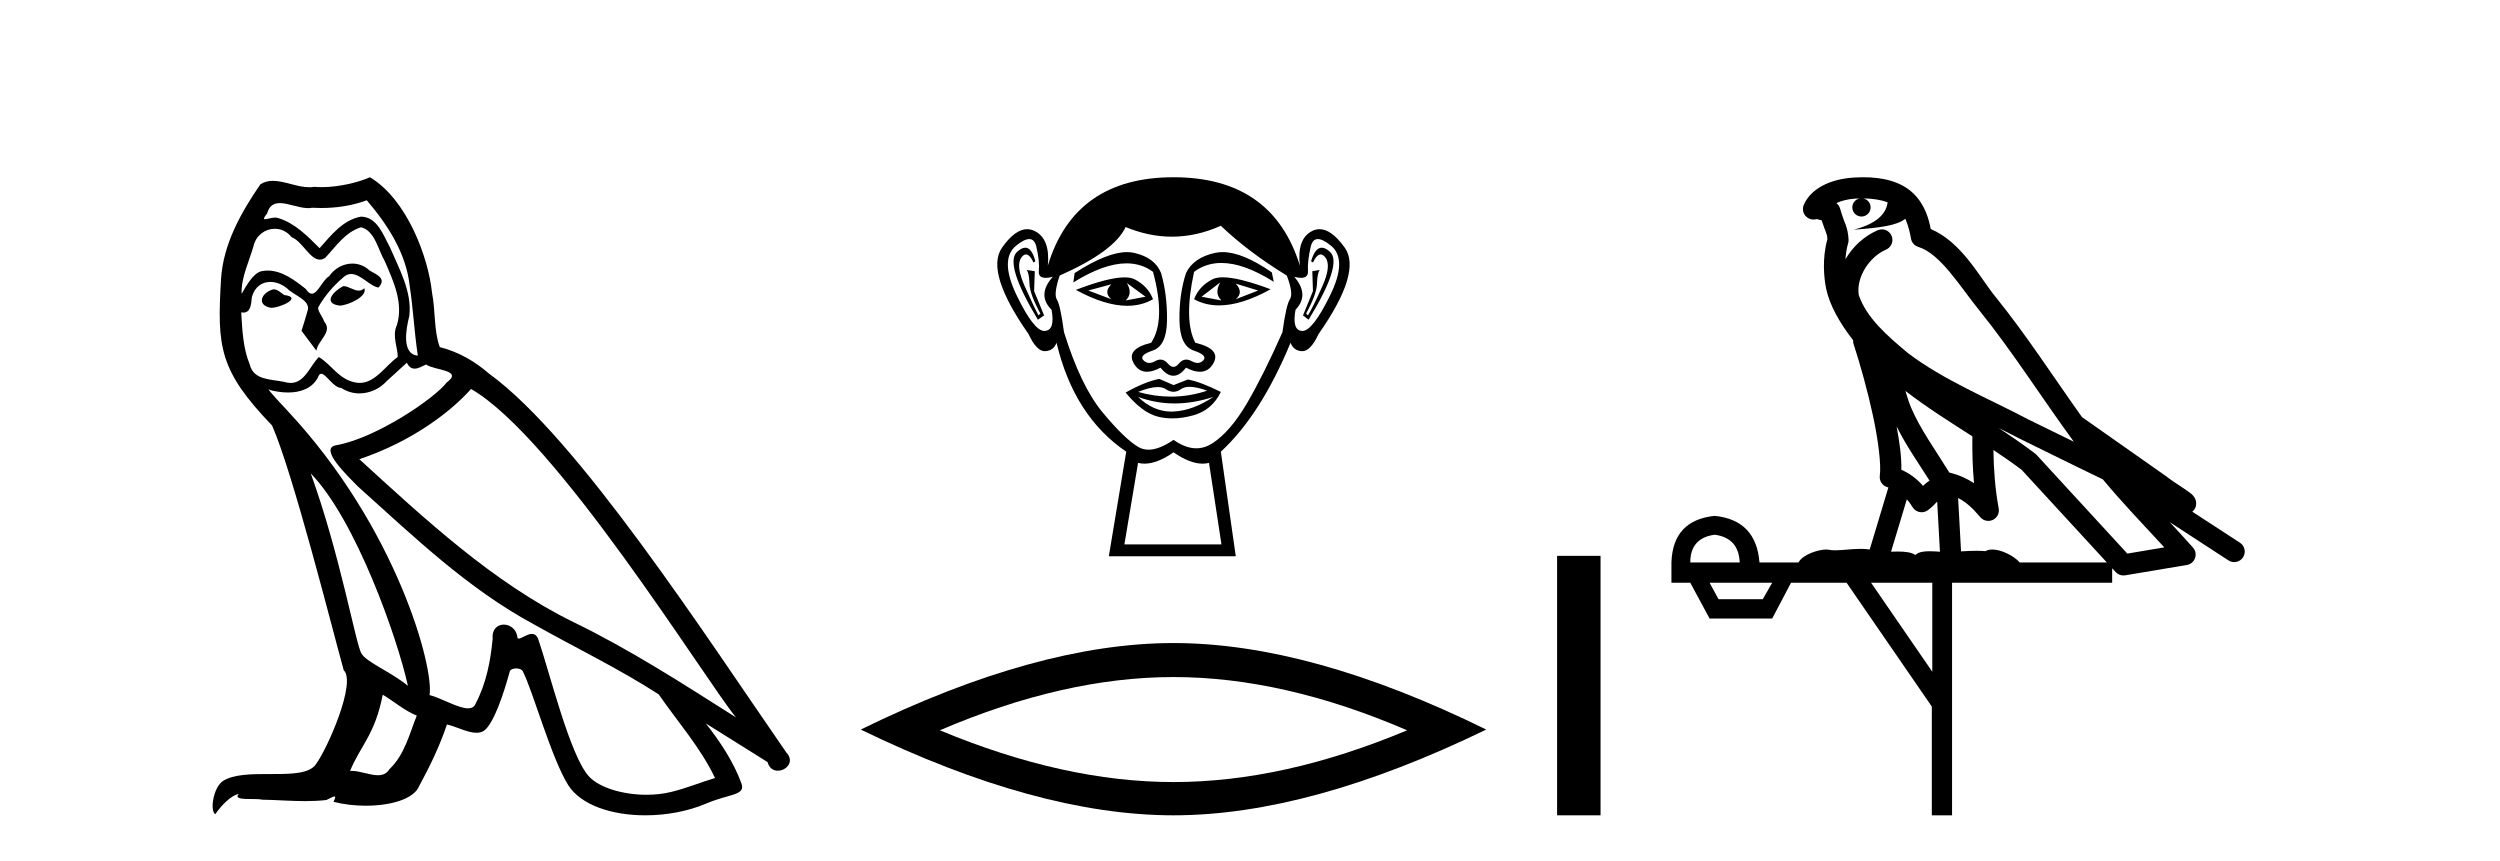 <?xml version='1.0' encoding='UTF-8' standalone='yes'?><svg xmlns='http://www.w3.org/2000/svg' xmlns:xlink='http://www.w3.org/1999/xlink' width='119.0' height='41.0' ><path d='M 16.344 13.619 C 15.888 13.839 15.331 14.447 16.175 14.548 C 16.581 14.531 17.509 14.109 17.34 13.721 L 17.34 13.721 C 17.253 13.804 17.164 13.834 17.074 13.834 C 16.835 13.834 16.59 13.619 16.344 13.619 ZM 13.019 13.771 C 12.461 13.906 12.174 14.514 12.884 14.649 C 12.895 14.65 12.907 14.651 12.921 14.651 C 13.329 14.651 14.441 14.156 13.525 14.042 C 13.373 13.94 13.221 13.771 13.019 13.771 ZM 17.458 9.534 C 18.454 10.699 19.332 12.049 19.501 13.603 C 19.67 14.717 19.721 15.831 19.889 16.928 C 19.096 16.861 19.332 15.628 19.484 15.038 C 19.619 13.873 18.995 12.792 18.556 11.762 C 18.252 11.205 17.965 10.328 17.188 10.311 C 16.327 10.463 15.77 11.189 15.213 11.813 C 14.639 11.239 14.031 10.615 13.238 10.378 C 13.197 10.363 13.15 10.357 13.101 10.357 C 12.923 10.357 12.715 10.435 12.619 10.435 C 12.536 10.435 12.538 10.377 12.715 10.159 C 12.822 9.78 13.045 9.668 13.32 9.668 C 13.722 9.668 14.236 9.907 14.669 9.907 C 14.734 9.907 14.798 9.901 14.859 9.889 C 15.001 9.897 15.144 9.901 15.287 9.901 C 16.025 9.901 16.765 9.789 17.458 9.534 ZM 17.188 10.817 C 17.847 10.986 17.999 11.898 18.319 12.438 C 18.725 13.383 19.214 14.413 18.893 15.476 C 18.64 15.983 18.961 16.624 18.927 16.996 C 18.364 17.391 17.87 18.226 17.122 18.226 C 17.041 18.226 16.956 18.216 16.868 18.194 C 16.125 18.042 15.753 17.333 15.179 16.996 C 14.764 17.397 14.518 18.228 13.834 18.228 C 13.74 18.228 13.637 18.212 13.525 18.178 C 12.9 18.042 12.073 18.11 11.888 17.35 C 11.567 16.574 11.533 15.713 11.482 14.869 L 11.482 14.869 C 11.52 14.876 11.554 14.879 11.585 14.879 C 11.927 14.879 11.958 14.483 11.989 14.143 C 12.12 13.649 12.474 13.42 12.867 13.42 C 13.132 13.42 13.415 13.524 13.66 13.721 C 13.947 14.042 14.825 14.295 14.639 14.801 C 14.555 15.105 14.454 15.426 14.352 15.747 L 15.061 16.692 C 15.129 16.202 15.855 15.797 15.433 15.308 C 15.365 15.088 15.112 14.801 15.146 14.632 C 15.45 14.092 15.855 13.619 16.327 13.214 C 16.455 13.09 16.585 13.042 16.714 13.042 C 17.167 13.042 17.622 13.635 18.016 13.687 C 18.404 13.265 17.982 13.096 17.594 12.877 C 17.353 12.65 17.062 12.546 16.772 12.546 C 16.35 12.546 15.929 12.766 15.669 13.147 C 15.348 13.339 15.125 13.98 14.844 13.98 C 14.755 13.98 14.66 13.917 14.555 13.755 C 14.04 13.342 13.422 12.879 12.746 12.879 C 12.647 12.879 12.546 12.889 12.445 12.91 C 11.967 13.009 11.538 13.976 11.501 13.976 C 11.5 13.976 11.5 13.975 11.499 13.974 C 11.482 13.181 11.854 12.472 12.073 11.695 C 12.196 11.185 12.633 10.89 13.079 10.89 C 13.371 10.89 13.666 11.016 13.88 11.29 C 14.382 11.476 14.75 12.359 15.223 12.359 C 15.306 12.359 15.392 12.332 15.483 12.269 C 16.007 11.712 16.429 11.053 17.188 10.817 ZM 14.791 22.533 C 16.935 24.744 18.91 30.349 19.417 32.645 C 18.59 31.97 17.458 31.531 17.205 31.109 C 16.935 30.67 16.192 26.399 14.791 22.533 ZM 22.422 18.515 C 26.473 20.845 33.53 32.307 35.032 34.148 C 32.5 32.544 30.001 30.923 27.284 29.606 C 23.468 27.733 20.21 24.694 17.104 21.858 C 19.67 20.997 21.51 19.545 22.422 18.515 ZM 18.218 33.067 C 18.758 33.388 19.248 33.827 19.839 34.063 C 19.484 34.941 19.265 35.92 18.539 36.612 C 18.403 36.832 18.208 36.901 17.986 36.901 C 17.602 36.901 17.135 36.694 16.745 36.694 C 16.718 36.694 16.691 36.695 16.665 36.697 C 17.138 35.515 17.847 34.992 18.218 33.067 ZM 19.366 17.266 C 19.468 17.478 19.599 17.547 19.737 17.547 C 19.919 17.547 20.115 17.427 20.278 17.35 C 20.683 17.637 22.084 17.604 21.257 18.211 C 20.733 18.92 17.937 20.854 15.994 21.195 C 15.155 21.342 16.564 22.668 17.02 23.141 C 19.653 25.504 22.236 28.003 25.393 29.708 C 27.368 30.822 29.444 31.818 31.352 33.05 C 32.264 34.367 33.344 35.582 34.036 37.034 C 33.344 37.237 32.669 37.524 31.96 37.693 C 31.586 37.787 31.18 37.831 30.774 37.831 C 29.659 37.831 28.538 37.499 28.043 36.967 C 27.132 36.005 26.136 31.902 25.612 30.4 C 25.538 30.231 25.432 30.174 25.318 30.174 C 25.09 30.174 24.825 30.397 24.695 30.397 C 24.668 30.397 24.647 30.388 24.633 30.366 C 24.599 29.95 24.28 29.731 23.981 29.731 C 23.685 29.731 23.409 29.946 23.451 30.4 C 23.35 31.463 23.148 32.527 22.641 33.489 C 22.579 33.653 22.449 33.716 22.279 33.716 C 21.799 33.716 20.994 33.221 20.446 33.084 C 20.666 31.784 18.893 25.133 13.694 19.562 C 13.512 19.365 12.72 18.53 12.789 18.53 C 12.797 18.53 12.817 18.541 12.85 18.566 C 13.116 18.635 13.416 18.683 13.712 18.683 C 14.282 18.683 14.84 18.508 15.129 17.975 C 15.173 17.843 15.228 17.792 15.292 17.792 C 15.523 17.792 15.873 18.464 16.243 18.464 C 16.511 18.643 16.811 18.726 17.11 18.726 C 17.6 18.726 18.085 18.504 18.421 18.127 C 18.741 17.84 19.045 17.553 19.366 17.266 ZM 17.61 8.437 C 17.08 8.673 16.151 8.908 15.317 8.908 C 15.195 8.908 15.076 8.903 14.96 8.893 C 14.881 8.907 14.801 8.913 14.719 8.913 C 14.151 8.913 13.539 8.608 12.99 8.608 C 12.78 8.608 12.58 8.652 12.394 8.774 C 11.465 10.125 10.621 11.627 10.52 13.299 C 10.334 16.506 10.419 17.62 12.951 20.254 C 13.947 22.516 15.804 29.893 16.361 31.902 C 16.969 32.476 15.601 35.616 15.027 36.393 C 14.715 36.823 13.892 36.844 13.008 36.844 C 12.912 36.844 12.815 36.844 12.718 36.844 C 11.923 36.844 11.118 36.861 10.621 37.169 C 10.149 37.473 9.98 38.604 10.25 38.756 C 10.503 38.368 11.01 37.845 11.364 37.794 L 11.364 37.794 C 11.027 38.148 12.208 37.98 12.461 38.064 C 13.144 38.075 13.835 38.133 14.528 38.133 C 14.863 38.133 15.198 38.119 15.534 38.081 C 15.686 38.014 15.849 37.911 15.92 37.911 C 15.975 37.911 15.975 37.973 15.872 38.165 C 16.349 38.29 16.886 38.352 17.411 38.352 C 18.592 38.352 19.711 38.037 19.957 37.406 C 20.463 36.477 20.936 35.498 21.274 34.485 C 21.705 34.577 22.247 34.88 22.681 34.88 C 22.808 34.88 22.926 34.854 23.029 34.789 C 23.502 34.468 23.992 32.966 24.262 31.97 C 24.288 31.866 24.428 31.816 24.57 31.816 C 24.707 31.816 24.845 31.862 24.886 31.953 C 25.393 32.966 26.237 36.072 27.047 37.372 C 27.658 38.335 29.141 38.809 30.717 38.809 C 31.71 38.809 32.74 38.622 33.614 38.25 C 34.711 37.777 35.522 37.878 35.285 37.271 C 34.914 36.258 34.273 35.295 33.597 34.435 L 33.597 34.435 C 34.576 35.042 35.556 35.667 36.535 36.275 C 36.615 36.569 36.818 36.686 37.026 36.686 C 37.425 36.686 37.841 36.252 37.429 35.819 C 33.597 30.282 27.503 20.845 23.283 17.789 C 22.607 17.198 21.814 16.743 20.936 16.523 C 20.649 15.78 20.733 14.784 20.565 13.94 C 20.396 12.269 19.383 9.5 17.61 8.437 Z' style='fill:#000000;stroke:none' /><path d='M 52.899 13.532 Q 52.513 13.917 52.899 14.243 L 51.803 13.828 L 52.899 13.532 ZM 58.823 13.502 L 59.889 13.828 L 58.823 14.243 Q 59.208 13.917 58.823 13.502 ZM 53.639 13.473 L 54.528 14.124 L 53.58 14.302 Q 53.935 13.976 53.639 13.473 ZM 58.082 13.443 L 58.082 13.443 Q 57.786 13.976 58.142 14.302 L 57.194 14.124 L 58.082 13.443 ZM 58.206 13.2 Q 57.896 13.2 57.712 13.295 Q 57.075 13.621 56.838 14.243 Q 57.371 14.537 58.028 14.537 Q 59.091 14.537 60.482 13.769 Q 58.966 13.2 58.206 13.2 ZM 53.529 13.203 Q 52.763 13.203 51.21 13.798 Q 52.598 14.556 53.658 14.556 Q 54.338 14.556 54.883 14.243 Q 54.646 13.621 54.009 13.295 Q 53.83 13.203 53.529 13.203 ZM 48.802 11.79 Q 48.628 11.79 48.411 11.991 Q 47.804 12.554 49.403 15.22 L 49.699 15.013 L 49.225 13.858 L 49.255 12.91 L 48.87 12.85 L 48.87 12.85 Q 48.988 12.999 49.003 13.502 Q 49.018 14.006 49.522 14.924 L 49.433 15.013 Q 49.225 14.628 48.781 13.635 Q 48.337 12.643 48.618 12.258 Q 48.726 12.111 48.836 12.111 Q 49.013 12.111 49.196 12.495 L 49.285 12.436 Q 49.114 11.79 48.802 11.79 ZM 62.915 11.79 Q 62.597 11.79 62.407 12.436 L 62.496 12.495 Q 62.679 12.111 62.862 12.111 Q 62.975 12.111 63.088 12.258 Q 63.385 12.643 62.94 13.635 Q 62.496 14.628 62.259 15.013 L 62.17 14.924 Q 62.674 14.006 62.689 13.502 Q 62.703 12.999 62.822 12.85 L 62.822 12.85 L 62.466 12.91 L 62.496 13.858 L 62.022 15.013 L 62.289 15.22 Q 63.918 12.554 63.311 11.991 Q 63.093 11.79 62.915 11.79 ZM 48.991 11.38 Q 49.245 11.38 49.329 11.74 Q 49.492 12.436 49.448 12.895 Q 49.416 13.226 49.776 13.226 Q 49.916 13.226 50.114 13.176 L 50.114 13.176 Q 49.344 14.035 50.055 14.746 Q 50.233 15.724 49.729 15.753 Q 49.72 15.754 49.712 15.754 Q 49.211 15.754 48.396 14.065 Q 47.567 12.347 48.366 11.695 Q 48.753 11.38 48.991 11.38 ZM 62.731 11.38 Q 62.968 11.38 63.355 11.695 Q 64.155 12.347 63.311 14.065 Q 62.481 15.754 61.994 15.754 Q 61.986 15.754 61.978 15.753 Q 61.489 15.724 61.667 14.746 Q 62.348 14.035 61.607 13.176 L 61.607 13.176 Q 61.798 13.226 61.932 13.226 Q 62.28 13.226 62.259 12.895 Q 62.229 12.436 62.392 11.74 Q 62.477 11.38 62.731 11.38 ZM 58.196 12 Q 58.013 12 57.845 12.036 Q 56.809 12.258 56.453 12.999 Q 56.127 14.006 56.142 15.235 Q 56.157 16.464 56.823 16.687 Q 57.49 16.909 57.283 17.146 Q 57.168 17.276 57.009 17.276 Q 56.879 17.276 56.72 17.19 Q 56.584 17.116 56.463 17.116 Q 56.268 17.116 56.113 17.309 Q 55.987 17.464 55.857 17.464 Q 55.727 17.464 55.594 17.309 Q 55.429 17.116 55.237 17.116 Q 55.117 17.116 54.987 17.19 Q 54.834 17.276 54.705 17.276 Q 54.547 17.276 54.424 17.146 Q 54.202 16.909 54.868 16.687 Q 55.535 16.464 55.55 15.25 Q 55.565 14.035 55.268 12.999 Q 54.972 12.258 53.98 12.036 Q 53.823 12.001 53.645 12.001 Q 52.697 12.001 51.151 12.999 L 51.092 13.443 Q 52.549 12.536 53.622 12.536 Q 54.338 12.536 54.883 12.939 Q 55.505 15.25 54.794 16.316 Q 53.58 16.612 53.965 17.294 Q 54.192 17.696 54.594 17.696 Q 54.874 17.696 55.239 17.501 Q 55.55 17.886 55.853 17.886 Q 56.157 17.886 56.453 17.501 Q 56.83 17.696 57.117 17.696 Q 57.529 17.696 57.757 17.294 Q 58.142 16.612 56.897 16.316 Q 56.335 15.25 56.838 12.939 Q 57.405 12.517 58.138 12.517 Q 59.207 12.517 60.63 13.413 L 60.541 12.969 Q 59.15 12 58.196 12 ZM 56.627 18.413 Q 56.959 18.413 57.46 18.597 Q 56.613 18.879 55.742 18.879 Q 54.967 18.879 54.172 18.656 Q 54.745 18.424 55.107 18.424 Q 55.344 18.424 55.49 18.523 Q 55.676 18.649 55.857 18.649 Q 56.038 18.649 56.216 18.523 Q 56.371 18.413 56.627 18.413 ZM 54.172 18.893 Q 55.016 19.204 55.913 19.204 Q 56.809 19.204 57.757 18.893 L 57.757 18.893 Q 56.779 19.545 55.861 19.589 Q 55.809 19.592 55.757 19.592 Q 54.899 19.592 54.172 18.893 ZM 55.179 18.034 Q 54.468 18.182 53.58 18.686 Q 54.38 19.664 55.15 19.841 Q 55.468 19.915 55.807 19.915 Q 56.288 19.915 56.809 19.767 Q 57.697 19.515 58.112 18.656 Q 57.164 18.182 56.542 18.064 L 55.861 18.331 L 55.179 18.034 ZM 58.112 10.747 Q 59.415 11.991 61.252 13.117 Q 61.578 13.976 61.4 14.243 Q 61.222 14.509 61.045 15.813 Q 60.126 17.886 59.341 19.219 Q 58.556 20.552 57.712 21.1 Q 57.345 21.339 56.946 21.339 Q 56.429 21.339 55.861 20.937 Q 55.179 21.405 54.67 21.405 Q 54.405 21.405 54.187 21.278 Q 53.55 20.908 52.499 19.649 Q 51.447 18.39 50.647 15.813 Q 50.47 14.509 50.307 14.258 Q 50.144 14.006 50.44 13.117 Q 53.047 11.962 53.58 10.807 Q 54.686 11.266 55.785 11.266 Q 56.952 11.266 58.112 10.747 ZM 55.861 21.53 Q 56.636 22.07 57.244 22.07 Q 57.402 22.07 57.549 22.033 L 58.142 25.914 L 53.521 25.914 L 54.172 22.033 Q 54.319 22.07 54.478 22.07 Q 55.085 22.07 55.861 21.53 ZM 55.861 8.437 Q 51.151 8.437 49.877 12.643 Q 49.996 11.369 49.255 10.999 Q 49.075 10.909 48.891 10.909 Q 48.317 10.909 47.7 11.784 Q 46.885 12.939 48.959 15.902 Q 49.337 16.716 49.73 16.716 Q 49.737 16.716 49.744 16.716 Q 50.144 16.701 50.292 16.316 Q 51.121 19.812 53.609 21.5 L 52.78 26.477 L 58.823 26.477 L 58.112 21.5 Q 60.008 19.752 61.43 16.316 Q 61.578 16.701 61.978 16.716 Q 61.985 16.716 61.992 16.716 Q 62.384 16.716 62.763 15.902 Q 64.836 12.939 64.007 11.784 Q 63.379 10.909 62.81 10.909 Q 62.628 10.909 62.452 10.999 Q 61.726 11.369 61.874 12.643 Q 60.571 8.437 55.861 8.437 Z' style='fill:#000000;stroke:none' /><path d='M 55.857 32.228 Q 61.101 32.228 66.978 34.762 Q 61.101 37.226 55.857 37.226 Q 50.649 37.226 44.736 34.762 Q 50.649 32.228 55.857 32.228 ZM 55.857 30.609 Q 49.382 30.609 40.971 34.727 Q 49.382 38.809 55.857 38.809 Q 62.333 38.809 70.744 34.727 Q 62.368 30.609 55.857 30.609 Z' style='fill:#000000;stroke:none' /><path d='M 74.118 26.458 L 74.118 38.809 L 76.186 38.809 L 76.186 26.458 Z' style='fill:#000000;stroke:none' /><path d='M 88.684 9.444 C 89.138 9.448 89.536 9.513 89.852 9.628 C 89.799 10.005 89.567 10.588 88.244 10.932 C 89.475 10.843 90.279 10.742 90.694 10.414 C 90.844 10.752 90.926 11.134 90.962 11.353 C 90.992 11.541 91.127 11.696 91.31 11.752 C 92.364 12.075 93.29 13.629 94.179 14.728 C 95.781 16.707 97.167 18.912 98.714 21.026 C 98 20.676 97.287 20.326 96.57 19.976 C 94.577 18.928 92.53 18.102 90.822 16.81 C 89.829 15.983 88.845 15.129 88.476 14.04 C 88.348 13.201 88.976 12.229 89.771 11.883 C 89.988 11.792 90.113 11.563 90.071 11.332 C 90.03 11.1 89.834 10.928 89.599 10.918 C 89.591 10.918 89.584 10.918 89.577 10.918 C 89.505 10.918 89.435 10.933 89.369 10.963 C 88.734 11.24 88.19 11.735 87.844 12.342 C 87.861 12.085 87.897 11.822 87.97 11.585 C 87.987 11.529 87.995 11.47 87.992 11.411 C 87.975 11.099 87.922 10.882 87.853 10.698 C 87.784 10.514 87.71 10.35 87.587 9.924 C 87.557 9.821 87.495 9.73 87.411 9.665 C 87.647 9.561 87.943 9.477 88.3 9.454 C 88.372 9.449 88.441 9.449 88.511 9.447 L 88.511 9.447 C 88.316 9.49 88.17 9.664 88.17 9.872 C 88.17 10.112 88.366 10.307 88.606 10.307 C 88.847 10.307 89.042 10.112 89.042 9.872 C 89.042 9.658 88.887 9.481 88.684 9.444 ZM 90.698 18.609 C 91.72 19.396 92.812 20.083 93.884 20.769 C 93.876 21.509 93.894 22.253 93.963 22.999 C 93.614 22.771 93.231 22.6 92.787 22.492 C 92.127 21.42 91.403 20.432 90.96 19.384 C 90.869 19.167 90.783 18.896 90.698 18.609 ZM 90.278 20.299 C 90.739 21.223 91.327 22.054 91.845 22.877 C 91.745 22.944 91.656 23.014 91.584 23.082 C 91.565 23.099 91.555 23.111 91.538 23.128 C 91.253 22.8 90.906 22.534 90.503 22.361 C 90.519 21.773 90.424 21.065 90.278 20.299 ZM 95.139 20.376 L 95.139 20.376 C 95.468 20.539 95.796 20.703 96.117 20.872 C 96.121 20.874 96.126 20.876 96.131 20.878 C 97.447 21.52 98.762 22.18 100.094 22.816 C 101.033 23.947 102.046 24.996 103.021 26.055 C 102.435 26.154 101.848 26.252 101.261 26.351 C 99.819 24.783 98.378 23.216 96.937 21.648 C 96.916 21.626 96.894 21.606 96.87 21.588 C 96.308 21.162 95.726 20.763 95.139 20.376 ZM 90.766 23.766 C 90.863 23.877 90.954 24.001 91.038 24.141 C 91.111 24.261 91.231 24.345 91.368 24.373 C 91.401 24.38 91.435 24.383 91.468 24.383 C 91.573 24.383 91.676 24.35 91.762 24.288 C 91.973 24.135 92.101 23.989 92.21 23.876 L 92.341 26.261 C 92.172 26.25 92.001 26.239 91.841 26.239 C 91.56 26.239 91.312 26.275 91.17 26.42 C 91.001 26.29 90.697 26.253 90.319 26.253 C 90.222 26.253 90.12 26.256 90.014 26.26 L 90.766 23.766 ZM 81.622 25.452 C 82.384 25.556 82.78 25.997 82.81 26.774 L 80.457 26.774 C 80.457 25.997 80.845 25.556 81.622 25.452 ZM 94.887 21.42 L 94.887 21.42 C 95.348 21.727 95.8 22.039 96.232 22.365 C 97.584 23.835 98.935 25.304 100.287 26.774 L 96.142 26.774 C 95.854 26.454 95.267 26.157 94.832 26.157 C 94.709 26.157 94.598 26.181 94.509 26.235 C 94.371 26.223 94.226 26.218 94.077 26.218 C 93.842 26.218 93.595 26.23 93.346 26.245 L 93.206 23.705 L 93.206 23.705 C 93.585 23.898 93.893 24.18 94.261 24.618 C 94.359 24.734 94.501 24.796 94.645 24.796 C 94.718 24.796 94.791 24.78 94.859 24.748 C 95.065 24.651 95.18 24.427 95.138 24.203 C 94.969 23.286 94.899 22.359 94.887 21.42 ZM 84.357 27.738 L 83.908 28.522 L 81.802 28.522 L 81.376 27.738 ZM 91.977 27.738 L 91.977 31.974 L 89.063 27.738 ZM 88.697 8.437 C 88.68 8.437 88.664 8.437 88.648 8.437 C 88.512 8.438 88.375 8.443 88.237 8.452 L 88.236 8.452 C 87.065 8.528 86.186 9.003 85.861 9.749 C 85.786 9.923 85.815 10.125 85.936 10.271 C 86.033 10.387 86.175 10.451 86.321 10.451 C 86.36 10.451 86.398 10.447 86.436 10.438 C 86.466 10.431 86.472 10.427 86.478 10.427 C 86.484 10.427 86.49 10.432 86.528 10.441 C 86.565 10.449 86.627 10.467 86.711 10.489 C 86.802 10.772 86.873 10.942 86.913 11.049 C 86.958 11.17 86.972 11.213 86.984 11.386 C 86.723 12.318 86.825 13.254 86.922 13.729 C 87.083 14.516 87.57 15.378 88.207 16.194 C 88.205 16.255 88.21 16.316 88.23 16.375 C 88.539 17.319 88.898 18.6 89.155 19.795 C 89.412 20.99 89.549 22.136 89.479 22.638 C 89.444 22.892 89.606 23.132 89.855 23.194 C 89.866 23.197 89.876 23.201 89.887 23.203 L 88.998 26.155 C 88.853 26.133 88.707 26.126 88.561 26.126 C 88.128 26.126 87.701 26.195 87.358 26.195 C 87.245 26.195 87.141 26.187 87.049 26.167 C 87.018 26.16 86.979 26.157 86.934 26.157 C 86.576 26.157 85.826 26.375 85.606 26.774 L 83.751 26.774 C 83.647 25.429 82.937 24.69 81.622 24.555 C 80.293 24.69 79.605 25.429 79.56 26.774 L 79.56 27.738 L 80.457 27.738 L 81.376 29.441 L 84.357 29.441 L 85.253 27.738 L 87.897 27.738 L 91.954 33.632 L 91.954 38.809 L 92.918 38.809 L 92.918 27.738 L 100.539 27.738 L 100.539 27.048 C 100.594 27.109 100.65 27.17 100.706 27.23 C 100.802 27.335 100.937 27.392 101.076 27.392 C 101.103 27.392 101.131 27.39 101.158 27.386 C 102.137 27.221 103.116 27.057 104.094 26.893 C 104.275 26.863 104.425 26.737 104.485 26.564 C 104.546 26.392 104.508 26.2 104.386 26.064 C 104.021 25.655 103.65 25.253 103.279 24.854 L 103.279 24.854 L 106.074 26.674 C 106.158 26.729 106.253 26.756 106.347 26.756 C 106.511 26.756 106.672 26.675 106.769 26.527 C 106.92 26.295 106.854 25.984 106.622 25.833 L 104.353 24.356 C 104.401 24.317 104.447 24.268 104.481 24.202 C 104.563 24.047 104.541 23.886 104.514 23.803 C 104.487 23.72 104.458 23.679 104.434 23.647 C 104.341 23.519 104.292 23.498 104.226 23.446 C 104.159 23.395 104.085 23.343 104.005 23.288 C 103.843 23.178 103.657 23.056 103.497 22.949 C 103.337 22.842 103.187 22.73 103.182 22.726 C 103.166 22.711 103.15 22.698 103.132 22.686 C 101.794 21.745 100.456 20.805 99.119 19.865 C 99.115 19.862 99.11 19.86 99.105 19.857 C 97.746 17.95 96.46 15.95 94.96 14.096 C 94.229 13.194 93.377 11.524 91.902 10.901 C 91.82 10.459 91.638 9.754 91.086 9.217 C 90.49 8.638 89.629 8.437 88.697 8.437 Z' style='fill:#000000;stroke:none' /></svg>